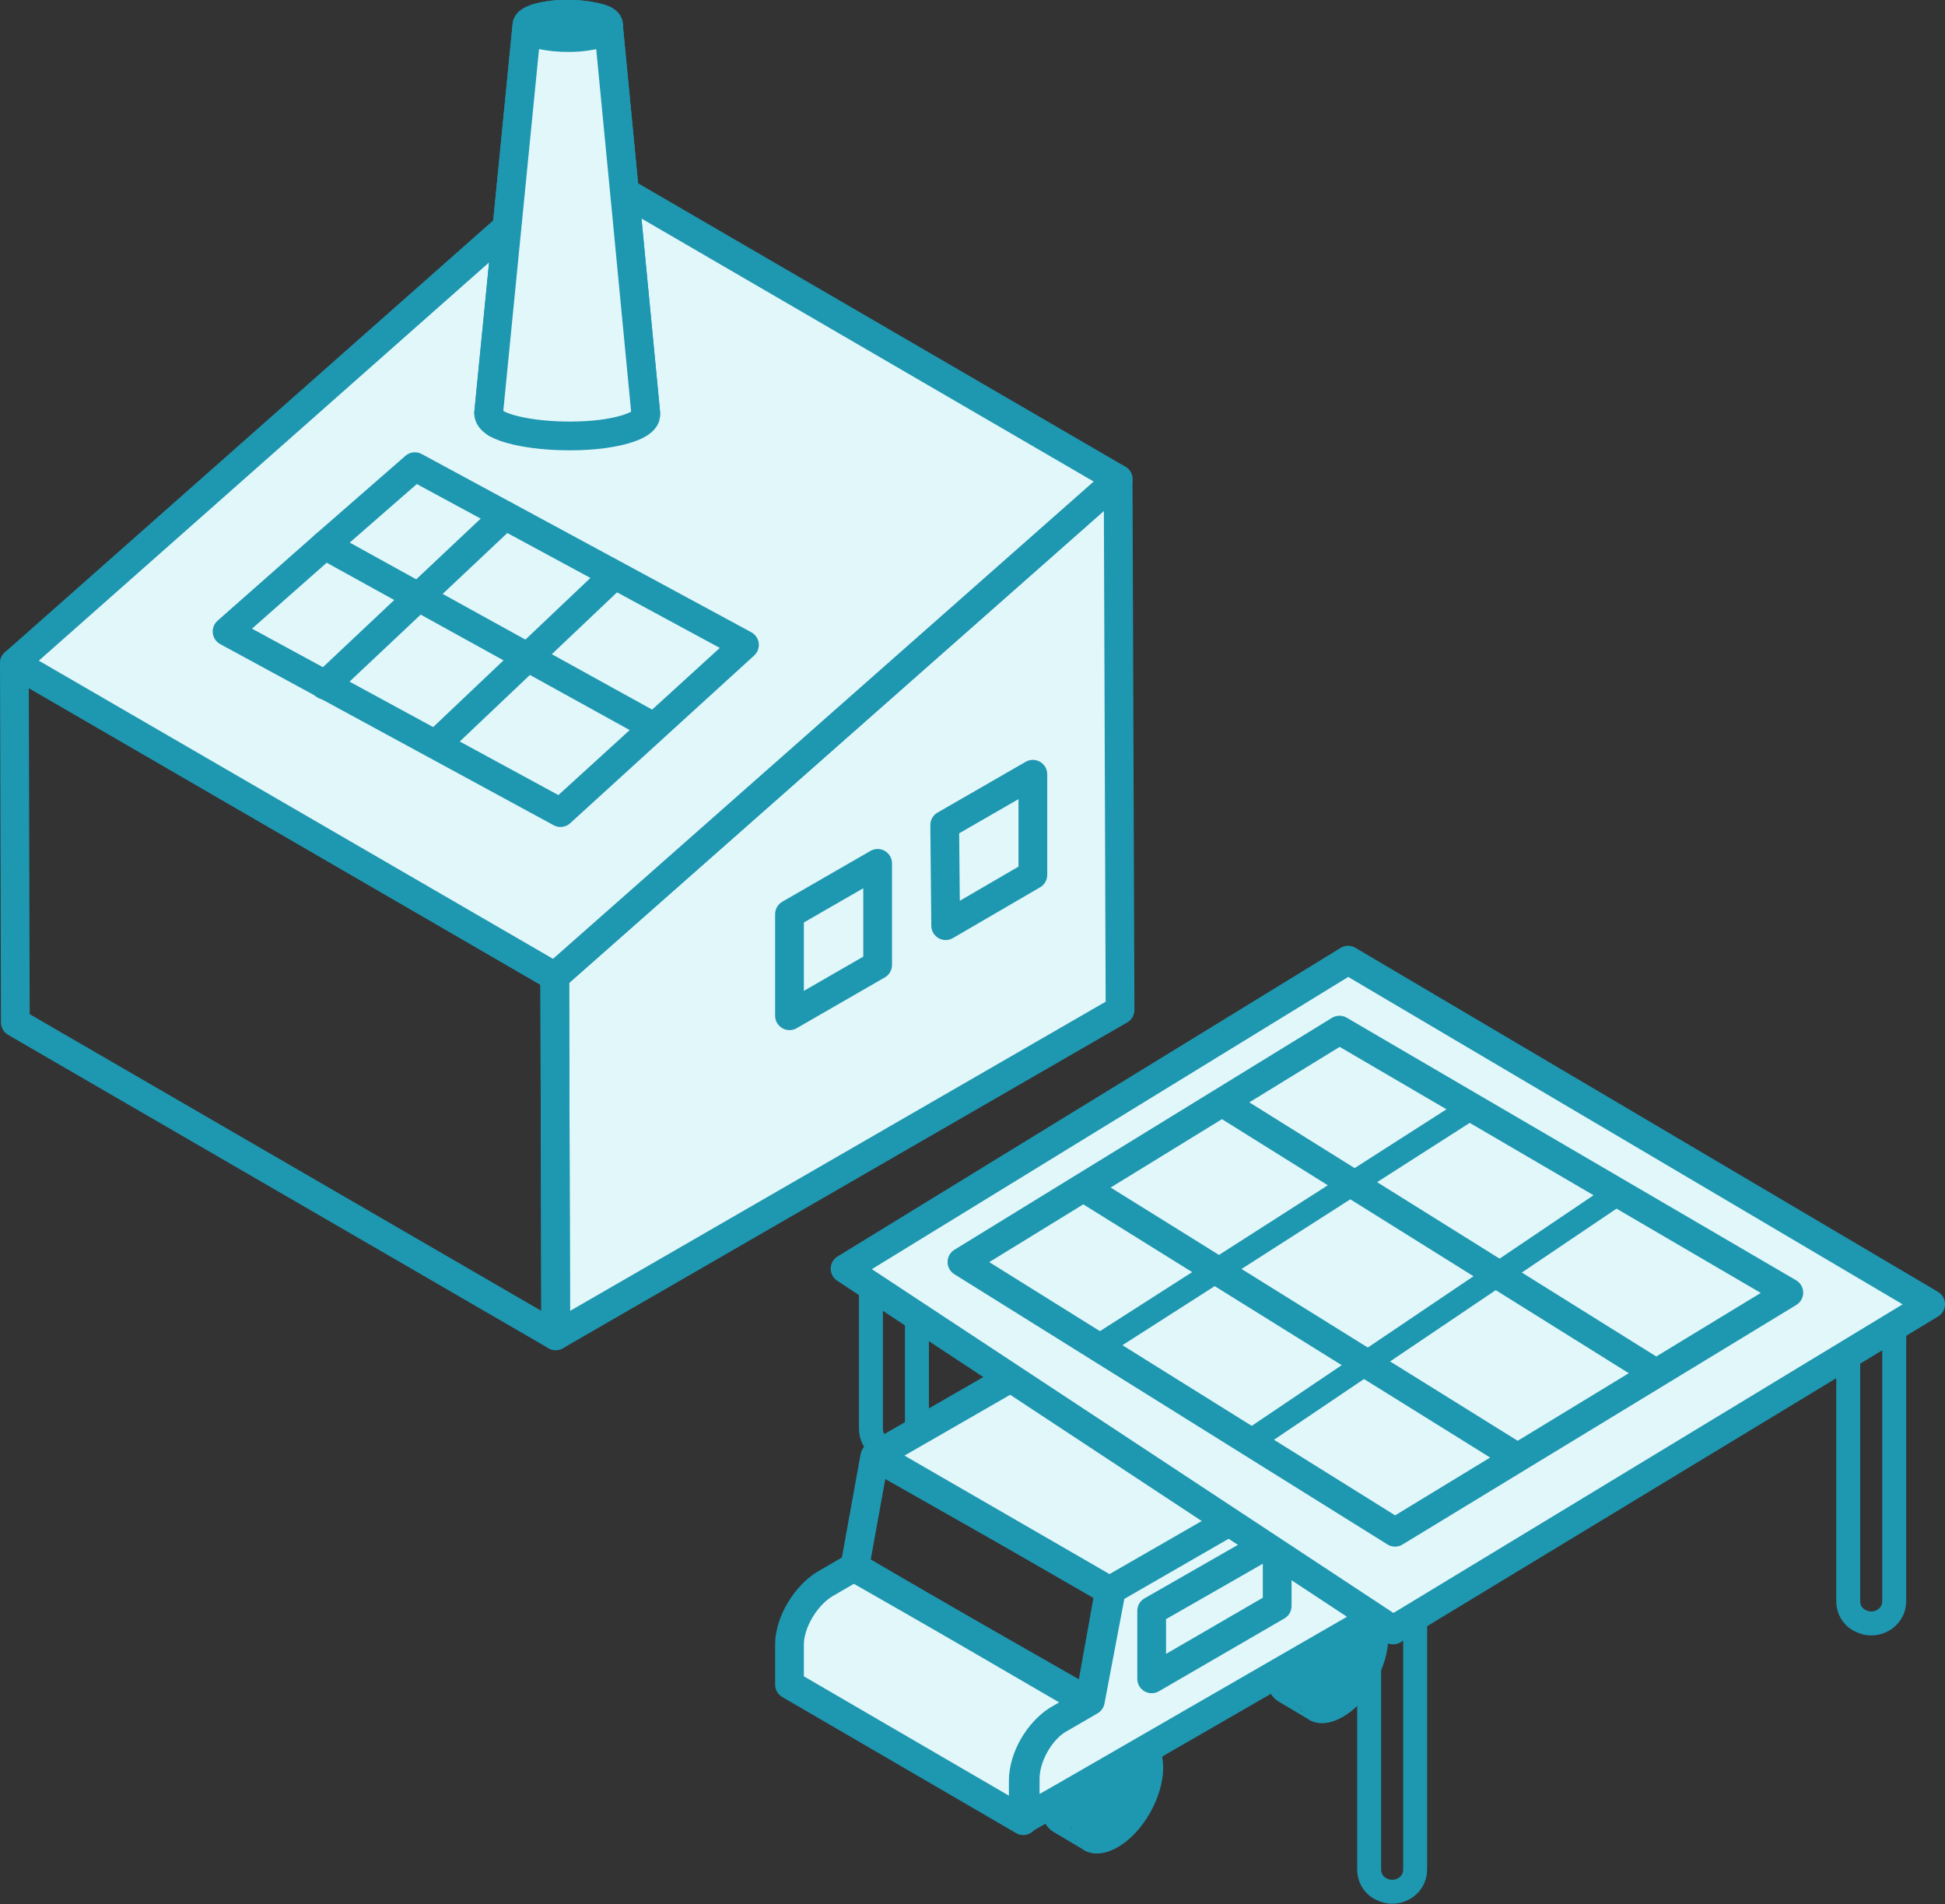 <svg xmlns="http://www.w3.org/2000/svg" xml:space="preserve" id="レイヤー_1" x="0" y="0" version="1.1" viewBox="0 0 203 198.7"><rect x="0" y="0" width="203" height="198.7" fill="#333333" stroke="none"/><style>.st0,.st2,.st3{fill:none;stroke:#1e97b1;stroke-width:2.5;stroke-linecap:round;stroke-linejoin:round}.st2,.st3{fill:#e2f7f9;stroke-width:3;stroke-miterlimit:10}.st3{fill:none}</style><path d="M90.9 134.8v14.3c0 .8.4 1.6 1.2 2 1.6.9 3.6-.2 3.6-2v-15.8" class="st0"/><path d="m120 181.3-3.2-1.8c-.9-.5-2.1-.4-3.4.3-2.7 1.5-4.8 5.3-4.8 8.3 0 1.5.5 2.6 1.4 3.1l3.2 1.9c-.1 0-.1-.1-.2-.1.9.6 2.2.6 3.6-.2 2.7-1.5 4.8-5.3 4.8-8.3 0-1.7-.6-2.7-1.4-3.2m-1-.3h-.2zm.8.2c-.1 0-.1-.1-.2-.1.1 0 .1.1.2.1m-.4-.2h-.2zm-7 11.4c0 .1.1.1.1.2 0-.1 0-.2-.1-.2m-.7-2.5v.5zm.1.7c0 .1 0 .2.1.3-.1 0-.1-.1-.1-.3m.1.6c0 .1 0 .2.1.3-.1-.1-.1-.2-.1-.3m.1.4c0 .1.1.2.1.2s0-.1-.1-.2m.2.4c0 .1.1.1.1.2 0 0-.1-.1-.1-.2m.5.7.1.1zm5.7-11.7h.2zm-1.4.4c.1 0 .1 0 .2-.1-.1 0-.1 0-.2.1m.5-.2c.1 0 .1 0 .2-.1-.1 0-.1 0-.2.1m.5-.2h.2zm-12.5-7.9-3.2-1.8c-.9-.5-2.1-.4-3.4.3-2.7 1.5-4.8 5.3-4.8 8.3 0 1.5.5 2.6 1.4 3.1l3.2 1.9c-.1 0-.1-.1-.2-.1.9.6 2.2.6 3.6-.2 2.7-1.5 4.8-5.3 4.8-8.3 0-1.6-.6-2.7-1.4-3.2m-1-.3h-.2zm.8.2c-.1 0-.1-.1-.2-.1.1.1.1.1.2.1m-.4-.1h-.2zm-7 11.3c0 .1.1.1.1.2 0-.1 0-.1-.1-.2m-.7-2.4v.5c.1-.2 0-.3 0-.5m.1.7c0 .1 0 .2.1.3-.1-.1-.1-.2-.1-.3m.1.5c0 .1 0 .2.1.3-.1-.1-.1-.2-.1-.3m.1.5c0 .1.1.2.1.2 0-.1 0-.1-.1-.2m.2.4c0 .1.1.1.1.2 0-.1 0-.2-.1-.2m.5.6.1.1zm5.7-11.7h.2zm-1.4.4c.1 0 .1 0 .2-.1-.1.1-.1.1-.2.1m.5-.2c.1 0 .1 0 .2-.1 0 .1-.1.1-.2.1m.5-.1h.2zm40-5.2-3.2-1.8c-.9-.5-2.1-.4-3.4.3-2.7 1.5-4.8 5.3-4.8 8.3 0 1.5.5 2.6 1.4 3.1l3.2 1.9c-.1 0-.1-.1-.2-.1.9.6 2.2.6 3.6-.2 2.7-1.5 4.8-5.3 4.8-8.3 0-1.6-.5-2.7-1.4-3.2m-.9-.3h-.2zm.7.2c-.1 0-.1-.1-.2-.1.1 0 .2.1.2.1m-.3-.1h-.2c0-.1.1 0 .2 0m-7 11.3c0 .1.1.1.1.2 0-.1-.1-.2-.1-.2m-.7-2.5v.5zm0 .8c0 .1 0 .2.1.3 0-.1-.1-.2-.1-.3m.1.5c0 .1 0 .2.1.3 0-.1-.1-.2-.1-.3m.2.4c0 .1.1.2.1.2-.1 0-.1-.1-.1-.2m.2.4c0 .1.1.1.1.2-.1 0-.1-.1-.1-.2m.4.7.1.1s0-.1-.1-.1m5.8-11.7h.2zm-1.4.4c.1 0 .1 0 .2-.1-.1 0-.2 0-.2.1m.5-.2c.1 0 .1 0 .2-.1-.1 0-.2.1-.2.1m.4-.2h.2zm-12.5-7.9-3.2-1.8c-.9-.5-2.1-.4-3.4.3-2.7 1.5-4.8 5.3-4.8 8.3 0 1.5.5 2.6 1.4 3.1l3.2 1.9c-.1 0-.1-.1-.2-.1.9.6 2.2.6 3.6-.2 2.7-1.5 4.8-5.3 4.8-8.3 0-1.6-.5-2.7-1.4-3.2m-.9-.3h-.2zm.7.2c-.1 0-.1-.1-.2-.1.1.1.2.1.2.1m-.3-.1h-.2zm-7 11.3c0 .1.1.1.1.2 0 0-.1-.1-.1-.2m-.7-2.4v.5zm0 .7c0 .1 0 .2.1.3 0-.1 0-.2-.1-.3m.1.5c0 .1 0 .2.1.3 0-.1 0-.2-.1-.3m.2.5c0 .1.1.2.1.2-.1-.1-.1-.1-.1-.2m.2.4c0 .1.1.1.1.2-.1-.1-.1-.1-.1-.2m.4.6.1.1zm5.8-11.7h.2zm-1.4.4c.1 0 .1 0 .2-.1-.1.1-.2.1-.2.1m.5-.2c.1 0 .1 0 .2-.1-.1.1-.2.1-.2.1m.4-.1h.2z" style="fill:#1e97b1"/><path d="M119.8 147.1c-.7-.4-1.6-.3-2.6.3l-3.1 1.8 24.4 14.2 3.1-1.8c1-.6 1.9-.6 2.6-.3zm-30.6 16.4-3.1 1.8c-2 1.2-3.7 4-3.7 6.3v4.2l24.4 14.2v-4.2c0-2.3 1.6-5.2 3.7-6.3l3.1-1.8z" class="st2"/><path d="m113.7 177.6-24.5-14 2.1-11.6 24.5 13.9z" class="st3"/><path d="m136.3 154.2 2.3 9 3.1-1.8c2-1.2 3.7-.2 3.7 2.1v4.2l-4.9 2.8-28.6 16.5-4.9 2.8v-4.2c0-2.3 1.6-5.2 3.7-6.3l3.1-1.8 2.2-11.6zM115.8 166l-24.4-14.1 20.5-11.8 24.4 14.1z" class="st2"/><path d="M120.2 168.1v7.1l13.1-7.6v-7z" class="st3"/><path d="M142.9 164.8v30.3c0 .8.4 1.6 1.2 2 1.6.9 3.6-.2 3.6-2v-31.8m45.2-26.5v30.3c0 .8.4 1.6 1.2 2 1.6.9 3.6-.2 3.6-2v-31.8" class="st0"/><path d="m116.7 50 .2 55.4-58.9 34-.1-37.5z" class="st2"/><path d="M58 139.4 1.6 106.7l-.1-37.5 56.4 32.7z" class="st3"/><path d="M57.9 101.9 1.5 69.2l58.8-52L116.7 50z" class="st2"/><path d="m98.6 86.1.1 10.5 9.1-5.3V80.8zm-16.2 9.3V106l9.2-5.3V90.1z" class="st3"/><path d="M67.4 43.1c0-.3-.3-.6-.8-.9-2-1.1-6.9-1.6-11-1.1-2.8.4-4.5 1.2-4.6 2l4-40.5c0-.4.9-.8 2.4-1 2.1-.3 4.6 0 5.7.5.3.2.4.3.4.5z" class="st2"/><path d="M63.5 2.7c0 .4-.8.9-2.4 1.1-2.1.3-4.6 0-5.7-.5-.2-.3-.4-.5-.4-.7l-4 40.5c0 .4.2.7.8 1.1 2 1.1 6.9 1.6 11 1.1 3-.4 4.7-1.2 4.6-2.1q-1.95-20.4-3.9-40.5" class="st2"/><path d="M55.5 3.2c-1-.6-.2-1.3 1.9-1.6s4.6 0 5.7.5c1 .6.2 1.3-1.9 1.6s-4.7.1-5.7-.5" class="st2"/><path d="m23.7 65.9 10.2-9 9.4-8.2 34.4 18.6-19.2 17.5z" class="st3"/><path d="M67.4 75.4 33.9 56.9m0 14.6 18.8-17.7m-6.6 23.3 17.4-16.5m24.7 71.8 57.2 37.7 56.1-34-60.8-35.9z" class="st2"/><path d="m100.4 131.7 45.2 28.2 41.1-25-46.9-27.4zm13.6-7.2 44.2 27.5m-29.9-36.5 44.2 27.6" class="st2"/><path d="m114.8 140.4 38.9-24.9M131.1 150l37.8-25.5" class="st0"/></svg>